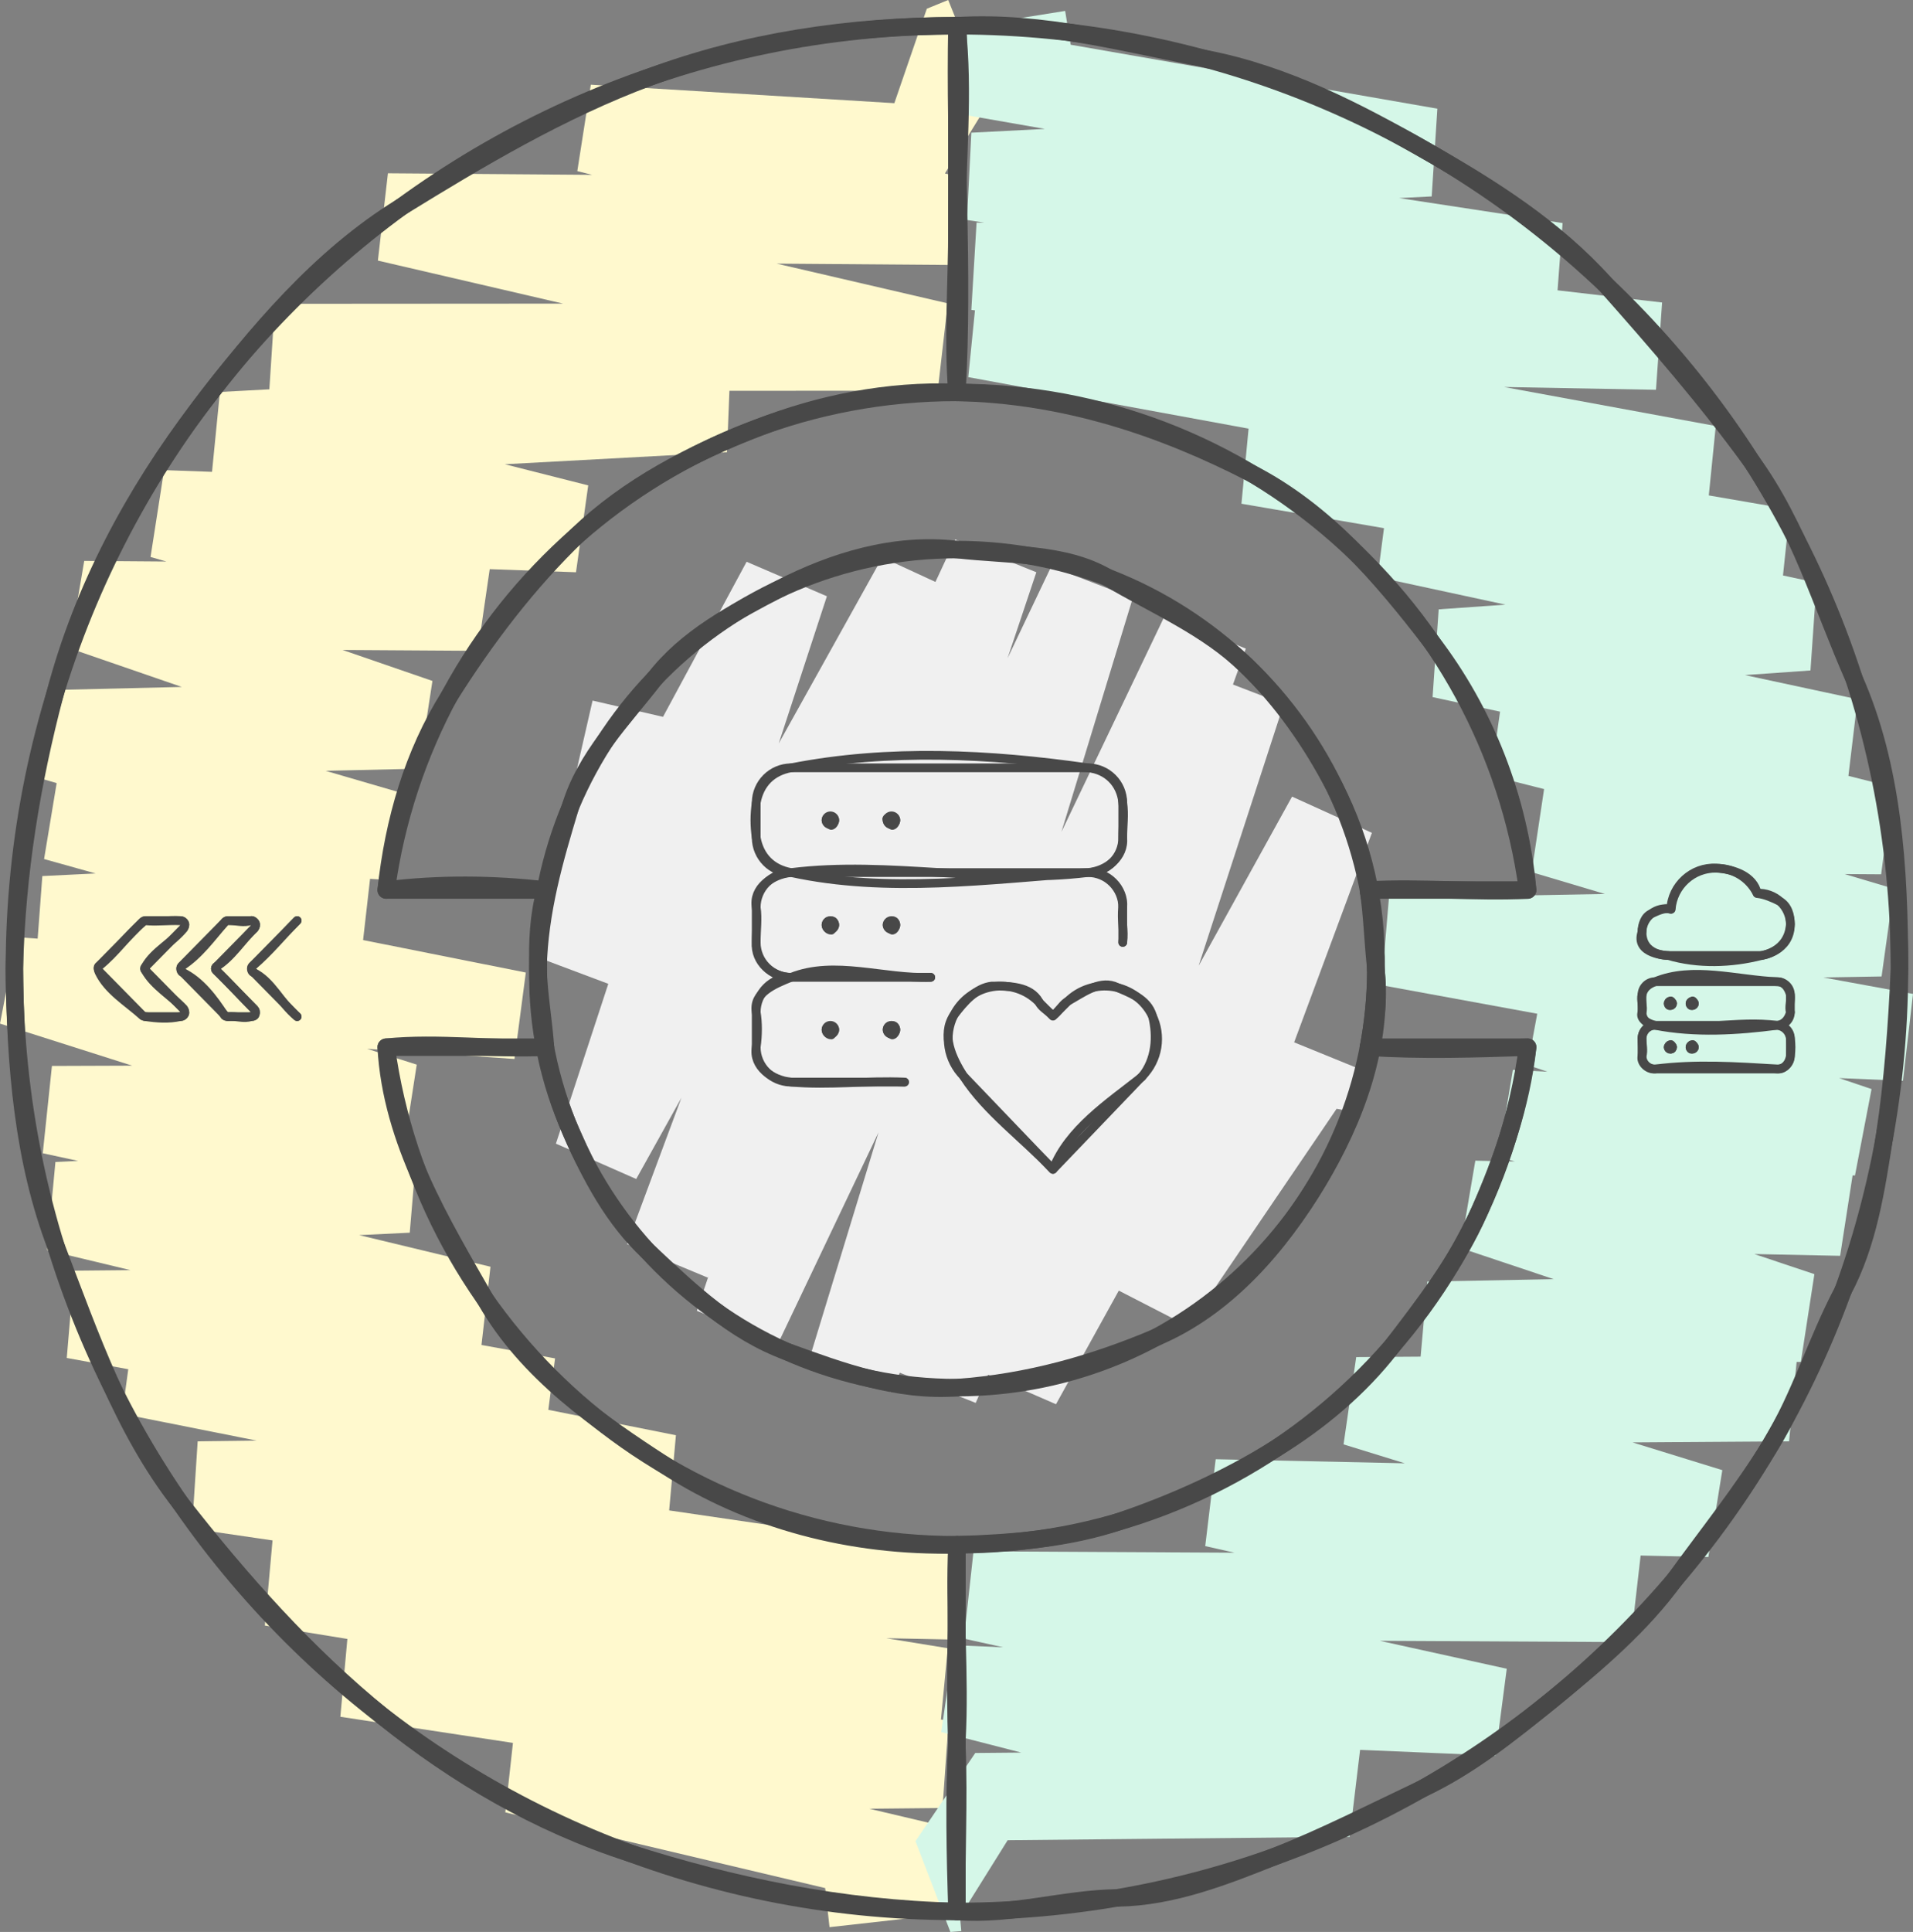 <?xml version="1.0" encoding="UTF-8" standalone="no"?>
<svg
   width="438.4"
   height="442.6"
   viewBox="0 0 438.4 442.6"
   style="clip-rule:evenodd;fill:none;fill-rule:evenodd;stroke:none;stroke-linecap:round;stroke-linejoin:round;stroke-miterlimit:1.5"
   version="1.1"
   id="svg698"
   sodipodi:docname="reliable.svg"
   inkscape:version="1.2.2 (b0a8486541, 2022-12-01)"
   xmlns:inkscape="http://www.inkscape.org/namespaces/inkscape"
   xmlns:sodipodi="http://sodipodi.sourceforge.net/DTD/sodipodi-0.dtd"
   xmlns="http://www.w3.org/2000/svg"
   xmlns:svg="http://www.w3.org/2000/svg">
  <rect x="0" y="0" width="438.4" height="442.6" fill="#808080" stroke="none"/>
  <defs
     id="defs702" />
  <sodipodi:namedview
     id="namedview700"
     pagecolor="#ffffff"
     bordercolor="#666666"
     borderopacity="1.0"
     inkscape:showpageshadow="2"
     inkscape:pageopacity="0.0"
     inkscape:pagecheckerboard="0"
     inkscape:deskcolor="#d1d1d1"
     showgrid="false"
     inkscape:zoom="1.5023202"
     inkscape:cx="369.76139"
     inkscape:cy="308.52278"
     inkscape:window-width="3838"
     inkscape:window-height="2110"
     inkscape:window-x="2560"
     inkscape:window-y="24"
     inkscape:window-maximized="1"
     inkscape:current-layer="svg698" />
  <g
     id="g-root-1_13z8u3z11i47if-fill"
     data-item-order="0"
     transform="translate(376,292)"
     style="isolation:isolate;mix-blend-mode:normal" />
  <g
     id="g-root-1_ddkrjj11ib8jy-fill"
     data-item-order="0"
     transform="translate(226,316)"
     style="isolation:isolate;mix-blend-mode:normal" />
  <g
     id="g-root-serv_1qa3aen11i2sjy-fill"
     data-item-order="0"
     transform="translate(574,316)"
     style="isolation:isolate;mix-blend-mode:normal" />
  <g
     id="g-root-tf_18it9wv11i2ux3-stroke"
     data-item-order="-525096"
     transform="translate(-8,-8)"
     style="isolation:isolate;mix-blend-mode:normal" />
  <g
     id="g1767"
     transform="translate(-214.7,-128.1)">
    <g
       id="g-root-2.cu_sy_v983n311hvtvs-fill"
       data-item-order="-186618"
       transform="translate(208,124)"
       style="isolation:isolate;mix-blend-mode:normal">
      <g
         id="2.cu_sy_v983n311hvtvs-fill"
         stroke="none"
         fill="#fff9ce">
        <g
           id="g628">
          <path
             d="m 224,4.1 -4.9,2 -8.6,25 21,-8.4 z m -13.5,27 10,17.2 11.9,-19.3 -13.3,-22.9 z m 21.9,-2.1 -90.3,-5.5 -3.1,19.8 81.5,5 z m -93.4,14.3 85.5,21.5 2.6,-20 -85,-21.3 z m 88.1,1.5 -131.5,-1 -2.3,20 131.2,1 z m -133.8,19 128.3,29.8 2.3,-20 L 95.6,43.8 Z m 130.6,9.8 -154.2,0.1 -1.3,20 153.2,-0.1 z m -155.5,20.1 104.9,14 0.8,-20.1 L 69.7,73.7 Z m 105.7,-6.1 -117,6.3 -2,20.2 118.2,-6.4 z m -119,26.5 83.6,21.1 2.8,-19.9 -84.4,-21.4 z m 86.4,1.2 -97.2,-3.5 -3.1,19.9 97.5,3.5 z m -100.3,16.4 75,21.5 2.9,-19.9 -74.8,-21.5 z m 77.9,1.6 -93.1,-0.7 -3.4,20 93.6,0.6 z m -96.5,19.3 80.1,27.6 3.1,-20.1 -79.8,-27.5 z m 83.2,7.5 -87.9,2.1 -2.7,20 87.5,-2 z m -90.6,22.1 80.6,23.5 3.4,-19.8 -81.3,-23.7 z m 84,3.7 -79.1,-4.9 -3.3,19.9 79,4.8 z m -82.4,15 72.9,20.4 2.3,-20.2 -71.9,-20.1 z m 75.2,0.2 -75.6,3.7 -1.5,20.1 74.8,-3.6 z m -77.1,23.8 109.7,21.8 2.6,-19.8 -110.8,-22.1 z m 112.3,2 -116.7,-8.1 -3.8,19.8 117.9,8.1 z m -120.5,11.7 92.4,29.4 3.1,-20 -91.7,-29.2 z m 95.5,9.4 -83.6,0.3 -2.1,20 82.6,-0.3 z m -85.7,20.3 84.1,18.2 1.7,-20.1 -83.7,-18.1 z m 85.8,-1.9 -82.9,3.9 -1.9,20.2 83.1,-4 z m -84.8,24.1 99.3,23.8 2.3,-20 -99.7,-24 z m 101.6,3.8 -95.4,0.9 -1.7,20 94.8,-0.9 z m -97.1,20.9 109.3,20 2.6,-19.9 -110.2,-20.1 z m 111.9,0.1 -96.5,-7.1 -2.7,19.8 96.6,7.2 z m -99.2,12.7 125.1,24.9 1.8,-20 -124.2,-24.7 z m 126.9,4.9 -109.6,1.4 -1.3,20 109.1,-1.4 z m -110.9,21.4 173.7,25.4 1.7,-19.9 -174.1,-25.5 z m 175.4,5.5 -156.9,-3.3 -1.8,20 157,3.2 z m -158.7,16.7 154.6,25.1 1.9,-19.9 -154.7,-25.2 z m 156.5,5.2 -137.4,-4.3 -1.8,20 137.3,4.2 z m -139.2,15.7 138,20.9 1.4,-20 -137.6,-20.9 z m 139.4,0.9 -99.4,1 -2.2,20 100.2,-1 z m -101.6,21 99.3,23.5 1.2,-20.3 -98.3,-23.2 z m 100.5,3.2 -28.4,3.3 2.2,19.8 25,-2.8 z"
             fill-rule="nonzero"
             id="path626" />
        </g>
      </g>
    </g>
    <g
       id="g-root-1.cu_sy_hye2cv11hvsax-fill"
       data-item-order="-186614"
       transform="translate(424,124)"
       style="isolation:isolate;mix-blend-mode:normal">
      <g
         id="1.cu_sy_hye2cv11hvsax-fill"
         stroke="none"
         fill="#d5f7e8">
        <g
           id="g634">
          <path
             d="m 11,446.5 -2.5,0.2 13.3,-21.3 -12.6,1.1 z m 10.8,-21.1 -7.6,-19.7 -13.7,20.2 8,20.8 z m -21.3,0.5 99.5,-1 2.4,-20 -88.2,0.8 z M 102.4,404.9 9.3,381 l -2.9,19.9 93.6,24 z m -96,-4 127,5.4 2.6,-19.9 L 9.3,381 Z M 136,386.4 13.8,359.5 l -2.2,20 121.8,26.8 z m -124.4,-6.9 152.8,0.8 2.3,-20 -152.9,-0.8 z m 155.1,-19.2 -97.4,-21.9 -2.4,19.9 97.5,22 z m -99.8,-2 115.3,2.5 3.2,-19.9 -116.1,-2.5 z m 118.5,-17.4 -83.9,-25.9 -2.9,20 83.6,25.8 z m -86.8,-5.9 102.1,-0.7 1.9,-20 -101.1,0.7 z m 104,-20.7 -84.8,-16.6 -1.8,20.1 84.7,16.5 z m -86.6,3.5 87.4,-1.7 3.1,-20.1 -88.7,1.7 z m 90.5,-21.8 -77.7,-26 -3.4,20 78,26.1 z m -81.1,-6 87,1.8 3.1,-20 -86.7,-1.8 z m 90.1,-18.2 -78.1,-22.6 -3.3,19.9 78.3,22.7 z m -81.4,-2.7 81.7,4.3 3.8,-19.8 -82.2,-4.4 z m 85.5,-15.5 -75.1,-25.4 -3.7,19.9 75,25.3 z m -78.8,-5.5 86,3.6 2.3,-19.9 -84.6,-3.6 z m 88.3,-16.3 -120.1,-22 -1.7,20 119.5,21.9 z m -121.8,-2 114.6,-2 2.8,-20.1 -115.7,2.1 z m 117.4,-22.1 -80,-23.8 -3,20 80.2,23.9 z m -83,-3.8 80.1,0.5 2.6,-20 -79.7,-0.5 z m 82.7,-19.5 -89.2,-22.5 -2.8,19.9 89.4,22.6 z m -92,-2.6 81.6,2.5 2.4,-20 -81.2,-2.4 z m 84,-17.5 -96,-20.6 -1.4,20.1 95,20.5 z m -97.4,-0.5 86.6,-6.1 1.4,-20.1 -86.6,6.1 z m 88,-26.2 -98,-21.2 -2.6,19.9 99.2,21.4 z m -100.6,-1.3 92.4,4.4 2.1,-19.9 -91.9,-4.4 z m 94.5,-15.5 -123.8,-21.3 -1.9,20 123.6,21.2 z m -125.7,-1.3 106.7,2.1 2,-19.9 L 77.1,99.5 Z M 183.9,101.7 14.6,70.5 l -2,20 169.3,31.1 z M 12.6,90.5 l 157.6,2.9 1.4,-20 L 14.6,70.5 Z M 171.6,73.4 14.5,55.1 l -1.2,20 156.9,18.3 z m -158.3,1.7 134,0.1 1.5,-20 L 14.5,55.1 Z M 148.8,55.2 13.3,34.5 l -1,20 135,20.7 z M 12.3,54.5 118.8,49.1 120.1,29 13.3,34.5 Z M 120.1,29 12.3,10.2 l -0.1,20.3 106.6,18.6 z m -107.9,1.5 25.8,-4.2 -3.2,-19.7 -22.5,3.6 z"
             fill-rule="nonzero"
             id="path632" />
        </g>
      </g>
    </g>
    <g
       id="g-root-0.cu_sy_dikk8f11hvt36-fill"
       data-item-order="-186610"
       transform="translate(328,244)"
       style="isolation:isolate;mix-blend-mode:normal">
      <g
         id="0.cu_sy_dikk8f11hvt36-fill"
         stroke="none"
         fill="#f0f0f0">
        <g
           id="g640">
          <path
             d="m 197.3,138.9 1.7,-9.6 -18.9,-7.7 -2.5,13.7 z m -17.2,-17.3 -38.9,57.2 17.9,9.2 39.9,-58.7 z m -21,66.4 42,-113.1 -18.3,-8.3 -41.6,112.2 z m 23.7,-121.4 -72.5,131.2 18.4,8 72.4,-130.9 z M 128.7,205.8 180.9,45.4 162.2,38.2 110.3,197.8 Z M 162.2,38.2 91.7,198.1 110.3,205.5 180.9,45.4 Z M 110.3,205.5 172.2,32.7 153.7,25 91.7,198.1 Z M 153.7,25 72.1,195.7 90.8,203 172.2,32.7 Z M 90.8,203 146.3,21.1 127.6,13.9 72.1,195.7 Z M 127.6,13.9 46.4,184.4 65,191.9 146.3,21.1 Z M 65,191.9 124.2,15.2 105.6,7.7 46.4,184.4 Z M 105.6,7.7 30.4,169.1 48.9,176.8 124.2,15.2 Z M 48.9,176.8 107.1,20.2 88.9,11.8 30.4,169.1 Z m 40,-165 -74.8,134.3 18.4,8.1 74.6,-134 z M 32.5,154.2 76.2,20.7 57.8,12.8 14.1,146.1 Z M 57.8,12.8 9.1,103.1 28,110.2 76.2,20.7 Z M 28,110.2 42,49.1 22.5,44.6 9.1,103.1 Z"
             fill-rule="nonzero"
             id="path638" />
        </g>
      </g>
    </g>
    <g
       id="g-root-2.cu_sy_v983n311hvtvs-stroke"
       data-item-order="-186618"
       transform="translate(208,124)"
       style="isolation:isolate;mix-blend-mode:normal">
      <g
         id="2.cu_sy_v983n311hvtvs-stroke"
         fill="none"
         stroke-linecap="round"
         stroke-linejoin="round"
         stroke-miterlimit="4"
         stroke="#484848"
         stroke-width="4">
        <g
           id="g652">
          <path
             d="m 10,226 c 0.2,22.2 2,44.1 9.6,63.8 7.9,20.6 15.1,41.6 28.4,58.6 13.9,17.8 28.9,34.7 46.4,48.9 16.7,13.5 35.7,24.6 56.5,31.3 23.7,7.6 48.7,12.8 75.1,13.4 -0.4,-13.1 -0.7,-26.2 0,-39.3 0.8,-14.9 -0.7,-29.8 0,-44.7 -24.3,0.6 -47.6,-5.7 -66.6,-18 -15.9,-10.3 -31.9,-21.5 -41.3,-37.9 -10.2,-17.9 -21.7,-36.5 -22.9,-58.1 12.1,-1.2 24.3,0.6 36.5,0 -0.4,-5.9 -1.5,-11.9 -1.7,-18 -0.2,-6.1 0.1,-12.3 1.7,-18 -12.1,-1.4 -24.4,-1.5 -36.5,0 1.7,-15.9 6.2,-31.3 14.4,-44.3 8.5,-13.5 18.1,-26.1 29.5,-37.1 11.6,-11.1 26.1,-18.6 41.3,-24.5 14.1,-5.5 29.6,-8.7 45.6,-8.1 1.6,-27.9 -0.6,-56 0,-84 -24.7,0 -48.6,3.6 -70.5,11.8 -20.4,7.6 -38.8,18.6 -57,29.8 -18.6,11.5 -33,28.7 -46.3,46.1 -14.7,19.3 -26.6,41.3 -32.9,65.4 -5.3,20.1 -8.8,41 -9.3,62.9"
             id="path648" />
          <path
             d="m 10,226 c 0,119.293 96.707,216 216.001,216 L 226,358 C 159.204,358 103.996,308.386 95.217,244 h 36.468 C 130.579,238.17 130,232.153 130,226.001 c 0,-6.153 0.579,-12.17 1.685,-18.001 H 95.217 C 103.996,143.614 159.204,94 226,94 l -3e-4,-84 C 106.706,10 10,106.707 10,226 Z"
             id="path650" />
        </g>
      </g>
    </g>
    <g
       id="g-root-1.cu_sy_hye2cv11hvsax-stroke"
       data-item-order="-186614"
       transform="translate(424,124)"
       style="isolation:isolate;mix-blend-mode:normal">
      <g
         id="1.cu_sy_hye2cv11hvsax-stroke"
         fill="none"
         stroke-linecap="round"
         stroke-linejoin="round"
         stroke-miterlimit="4"
         stroke="#484848"
         stroke-width="4">
        <g
           id="g660">
          <path
             d="m 226,226 c -0.6,13 -1.5,25.8 -3.4,38.2 -1.9,12.4 -3.8,24.9 -9.6,35.7 -6.1,11.5 -9.7,24 -16.4,35 -6.6,10.8 -14.5,20.6 -21.9,30.8 -7.8,10.8 -18.1,19.5 -28.4,27.9 -9.4,7.6 -18.9,15.3 -29.9,20.4 -11,5.2 -21.9,10.8 -33.3,15.3 -11.5,4.6 -23.6,9.4 -36.2,9.6 -12.2,0.1 -24.4,4.1 -36.9,3.1 -0.2,-12.6 0.5,-25.2 0,-37.8 -0.6,-15.4 0.1,-30.8 0,-46.2 12.9,-0.4 25.5,-1.4 37.1,-5.3 12.7,-4.3 24.8,-9.8 35.9,-16.7 10.1,-6.2 19.3,-13.9 26.5,-23.2 7.5,-9.8 15.2,-19.7 20.2,-31.1 5.2,-11.8 9.6,-24.3 11.1,-37.7 -12.2,0.4 -24.3,0.8 -36.5,0 2,-5.6 2.4,-11.9 1.7,-18 -0.7,-6.1 -0.8,-12.1 -1.7,-18 12.2,-0.7 24.3,0.6 36.5,0 -1.9,-21 -9.8,-40.9 -22.1,-56.9 -11.6,-15.1 -24.3,-29.9 -41.3,-38.6 -20.4,-10.5 -42.8,-18 -67.4,-18.5 -1,-12.6 0,-25.3 0,-38 0,-15.3 1.7,-30.7 0,-46 19.8,-1.2 38.6,4.1 57.2,7.6 18.1,3.5 34.7,12.1 50.4,21.1 14.9,8.4 29.5,17.7 40.9,30.4 11.7,13.2 23.2,26.4 33.6,40.7 10.8,14.8 16,32.8 23.5,49.8 8.9,20.1 10.4,43.2 10.4,66.4"
             id="path656" />
          <path
             d="m 226,226 c 0,119.293 -96.707,216 -216,216 v -84 c 66.796,0 122.003,-49.613 130.783,-113.999 h -36.468 c 1.106,-5.83 1.685,-11.847 1.685,-17.999 0,-6.153 -0.579,-12.17 -1.685,-18.001 h 36.468 C 132.005,143.614 76.796,94 10,94 l 2e-4,-84 c 119.293,0 216,96.707 216,216 z"
             id="path658" />
        </g>
      </g>
    </g>
    <g
       id="g-root-0.cu_sy_dikk8f11hvt36-stroke"
       data-item-order="-186610"
       transform="translate(328,244)"
       style="isolation:isolate;mix-blend-mode:normal">
      <g
         id="0.cu_sy_dikk8f11hvt36-stroke"
         fill="none"
         stroke-linecap="round"
         stroke-linejoin="round"
         stroke-miterlimit="4"
         stroke="#484848"
         stroke-width="4">
        <g
           id="g668">
          <path
             d="m 202,106 c 1.7,17.7 -4.7,34.5 -13.2,48.7 -9,15 -21.1,29 -37.2,35.8 -14.2,6 -29.1,10.3 -45.6,11.5 -13.8,1 -26.6,-3.8 -38.8,-8.2 C 54.7,189.3 44.9,179.9 35.3,170.9 27.3,163.5 22,153.5 17.6,143.4 12.5,132 9.7,119.3 10,106 10.3,92.9 13.8,80.9 17.4,69 20.8,57.6 29.5,48.9 36.7,39.6 43.9,30.2 54.9,24.4 65.5,18.9 77.6,12.7 91.6,8.3 106,10 c 12.1,1.4 24.6,0.6 34.5,6.4 11,6.5 22.7,11.4 31.7,20.1 8.3,8 15,17.6 20.4,28 6.3,12.4 9.8,26.6 9.4,41.5"
             id="path664" />
          <path
             d="m 202,106 c 0,53.019 -42.981,96 -96,96 -53.019,0 -96,-42.981 -96,-96 0,-53.019 42.981,-96 96,-96 53.019,0 96,42.981 96,96 z"
             id="path666" />
        </g>
      </g>
    </g>
    <g
       id="g-root-1_13z8u3z11i47if-stroke"
       data-item-order="0"
       transform="translate(376,292)"
       style="isolation:isolate;mix-blend-mode:normal">
      <g
         id="1_13z8u3z11i47if-stroke"
         fill="none"
         stroke-linecap="round"
         stroke-linejoin="round"
         stroke-miterlimit="4"
         stroke="#484848"
         stroke-width="2">
        <g
           id="g676">
          <path
             d="m 96,28 c 0.4,4.4 -3.6,7.6 -8,8 -22.8,1.6 -46,4.8 -68,0 -4.4,-0.8 -7.2,-3.6 -8,-8 -0.4,-2.8 -0.4,-5.2 0,-8 0.8,-4.4 3.6,-7.2 8,-8 22.4,-4.4 45.6,-3.2 68,0 4.4,0.4 7.6,3.6 8,8 0.4,2.8 0,5.2 0,8 M 20,60 c -4.4,0 -8.4,-3.6 -8,-8 0,-2.8 0.4,-5.6 0,-8 -0.8,-4.4 3.6,-7.6 8,-8 22.4,-2.8 45.6,2.8 68,0 4.4,-0.4 8.4,3.6 8,8 -0.4,2.8 0.4,5.2 0,8 M 29.2,23.2 C 28.4,23.2 28,23.6 28,24 c 0,0.4 0.4,0.8 1.2,1.2 C 29.6,25.2 30,24.4 30,24 30,23.6 29.6,23.2 29.2,23.2 m 14,0 C 42.4,23.2 41.6,23.6 42,24 c 0,0.4 0.4,0.8 1.2,1.2 C 43.6,25.2 44,24.4 44,24 44,23.6 43.6,23.2 43.2,23.2 m -14,24 C 28.4,46.8 28,47.6 28,48 c 0,0.4 0.4,1.2 1.2,1.2 C 29.6,48.8 30,48.4 30,48 30,47.6 29.6,46.8 29.2,47.2 m 14,0 C 42.4,47.2 42,47.6 42,48 c 0,0.4 0.4,0.8 1.2,1.2 C 43.6,49.2 44,48.4 44,48 44,47.6 43.6,46.8 43.2,47.2 M 46,84 c -8.8,-0.4 -17.2,0.8 -26,0 -4.4,-0.4 -8.8,-3.6 -8,-8 0.4,-2.8 0.4,-5.6 0,-8 -0.8,-4.4 4,-6.4 8,-8 10,-4 21.2,0.4 32,0 M 29.2,71.2 C 28.4,71.2 28,71.6 28,72 c 0,0.4 0.4,1.2 1.2,1.2 C 29.6,72.8 30,72.4 30,72 30,71.6 29.6,71.2 29.2,71.2 m 14,0 C 42.4,70.8 42,71.6 42,72 c 0,0.4 0.4,0.8 1.2,1.2 C 43.6,73.2 44,72.4 44,72 44,71.6 43.6,70.8 43.2,71.2 M 80,104 C 73.2,96.8 64.8,90.8 59.6,82.8 c -2.8,-4.4 -5.2,-9.6 -2.4,-14 C 59.6,65.6 62.4,62.4 66,62 c 4,0 8.8,0 10.8,3.6 0.4,1.2 2,2 3.2,3.2 C 81.2,68 82,66.4 83.2,65.6 86.8,63.6 90.4,60.8 94,62 c 3.6,1.6 7.6,2.8 8.8,6.8 1.2,4.8 0.8,10 -2.4,14 -7.6,6 -16.8,12 -20.4,21.2"
             id="path672" />
          <path
             d="m 96,28 c 0,4.418 -3.582,8 -8,8 H 20 c -4.418,0 -8,-3.582 -8,-8 v -8 c 0,-4.418 3.582,-8 8,-8 h 68 c 4.418,0 8,3.582 8,8 z M 20,60 c -4.418,0 -8,-3.582 -8,-8 v -8 c 0,-4.418 3.582,-8 8,-8 h 68 c 4.418,0 8,3.582 8,8 v 8 M 29,23 c -0.552,0 -1,0.448 -1,1 0,0.552 0.448,1 1,1 0.552,0 1,-0.448 1,-1 0,-0.552 -0.448,-1 -1,-1 v 0 m 14,0 c -0.552,0 -1,0.448 -1,1 0,0.552 0.448,1 1,1 0.552,0 1,-0.448 1,-1 0,-0.552 -0.448,-1 -1,-1 v 0 M 29,47 c -0.552,0 -1,0.448 -1,1 0,0.552 0.448,1 1,1 0.552,0 1,-0.448 1,-1 0,-0.552 -0.448,-1 -1,-1 v 0 m 14,0 c -0.552,0 -1,0.448 -1,1 0,0.552 0.448,1 1,1 0.552,0 1,-0.448 1,-1 0,-0.552 -0.448,-1 -1,-1 v 0 m 3,37 H 20 c -4.418,0 -8,-3.582 -8,-8 v -8 c 0,-4.418 3.582,-8 8,-8 H 52 M 29,71 c -0.552,0 -1,0.448 -1,1 0,0.552 0.448,1 1,1 0.552,0 1,-0.448 1,-1 0,-0.552 -0.448,-1 -1,-1 v 0 m 14,0 c -0.552,0 -1,0.448 -1,1 0,0.552 0.448,1 1,1 0.552,0 1,-0.448 1,-1 0,-0.552 -0.448,-1 -1,-1 v 0 M 80,104 59.548,82.66 C 55.866,78.977 54.952,73.351 57.28,68.692 h -4e-6 c 1.74,-3.479 5.047,-5.91 8.887,-6.533 3.84,-0.623 7.746,0.638 10.497,3.389 L 80,68.892 83.34,65.552 c 2.75,-2.751 6.655,-4.012 10.495,-3.389 3.84,0.623 7.146,3.054 8.885,6.533 v 0 c 2.328,4.659 1.414,10.285 -2.268,13.968 z"
             id="path674" />
        </g>
      </g>
    </g>
    <g
       id="g-root-1_ddkrjj11ib8jy-stroke"
       data-item-order="0"
       transform="translate(226,316)"
       style="isolation:isolate;mix-blend-mode:normal">
      <g
         id="1_ddkrjj11ib8jy-stroke"
         fill="none"
         stroke-linecap="round"
         stroke-linejoin="round"
         stroke-miterlimit="4"
         stroke="#484848"
         stroke-width="2">
        <g
           id="g684">
          <path
             d="m 30,45 c -2.6,0.6 -5.4,0.4 -8,0 -0.2,0 -0.4,-0.2 -0.6,-0.2 -3.6,-3.2 -8,-5.8 -10,-10 -0.2,-0.6 -0.4,-1.2 0,-1.4 C 15.2,30.4 17.8,26.4 21.4,23.4 21.6,23.2 21.8,23 22,23 c 2.6,0.4 5.4,-0.2 8,0 0.4,0 0.8,0.2 1,0.6 0.2,0.4 0,0.8 -0.2,1.2 C 28.2,28 24,30 22,33.6 21.8,33.8 21.8,34.2 22,34.4 24,38 28,40.2 30.8,43.2 31,43.6 31.2,44 31,44.4 30.8,44.8 30.4,45 30,45 m 16.2,0 C 44.6,45.6 42.8,44.8 41,45 c -0.2,0 -0.6,0 -0.8,-0.2 -2.6,-4 -5.6,-8 -9.8,-10 C 30,34.4 30,33.6 30.4,33.4 34.4,30.8 37.2,26.8 40.2,23.4 40.4,23 40.8,23 41,23 c 1.8,0 3.6,0.6 5.2,0 0.4,-0.2 0.8,0.4 1,0.6 0.2,0.4 0,0.8 -0.2,1.2 C 44,27.6 41.8,31.4 38.2,33.6 38,33.8 38,34.2 38.2,34.4 c 3,2.8 5.8,6 8.8,9 0.2,0.2 0.2,0.6 0.2,1 0,0.4 -0.4,0.6 -1,0.6 M 10,10 M 56.8,45 C 53,42 51,36.8 46.6,34.8 c -0.4,-0.4 -0.4,-1.2 0,-1.4 C 50.4,30.2 53.4,26.4 56.8,23"
             id="path680" />
          <path
             d="M 30.058,45 H 22.042 c -0.268,4.88e-4 -0.526,-0.107 -0.714,-0.298 l -9.84,-10 c -0.381,-0.389 -0.381,-1.011 0,-1.4 L 21.328,23.302 C 21.516,23.109 21.773,23.001 22.042,23 h 8.016 c 0.403,-7.36e-4 0.768,0.241 0.924,0.613 0.156,0.372 0.073,0.801 -0.21,1.089 L 21.972,33.65 c -0.192,0.194 -0.192,0.506 0,0.7 L 30.772,43.298 c 0.283,0.287 0.366,0.717 0.21,1.089 C 30.826,44.759 30.461,45.001 30.058,45 Z m 16.236,0 H 40.984 C 40.716,45 40.458,44.893 40.27,44.702 l -9.84,-10 c -0.381,-0.389 -0.381,-1.011 0,-1.4 L 40.27,23.302 c 0.188,-0.191 0.446,-0.298 0.714,-0.298 h 5.31 c 0.403,-7.37e-4 0.768,0.241 0.924,0.613 0.156,0.372 0.073,0.801 -0.21,1.089 L 38.208,33.654 c -0.192,0.194 -0.192,0.506 0,0.7 l 8.8,8.948 c 0.28,0.288 0.361,0.715 0.206,1.086 C 47.058,44.758 46.696,44.999 46.294,45 Z M 10,10 M 56.8,45 46.66,34.702 c -0.381,-0.389 -0.381,-1.011 0,-1.4 L 56.8,23"
             id="path682" />
        </g>
      </g>
    </g>
    <g
       id="g-root-serv_1qa3aen11i2sjy-stroke"
       data-item-order="0"
       transform="translate(574,316)"
       style="isolation:isolate;mix-blend-mode:normal">
      <g
         id="serv_1qa3aen11i2sjy-stroke"
         fill="none"
         stroke-linecap="round"
         stroke-linejoin="round"
         stroke-miterlimit="4"
         stroke="#484848"
         stroke-width="2">
        <g
           id="g692">
          <path
             d="M 51,23.8 C 51,21.8 50.4,19.6 48.6,18.6 47,17.8 45.2,17 43.4,16.8 42.6,12.8 38,11.2 34,11 28.6,10.6 23.8,15 23.6,20.4 22,20 20.6,20.8 19.2,21.4 17.6,22 17,24 17,25.6 c -1.8,5.2 6,5.4 6,5.4 6.8,2 14.4,1.8 21.4,0 0,0 6.2,-0.8 6.6,-7.2 M 23.6,51.4 c -0.4,0 -0.4,0.4 -0.6,0.6 0,0.2 0.2,0.4 0.4,0.4 C 23.8,52.6 24,52.2 24,52 m 4.6,-0.6 c -0.4,0 -0.6,0.4 -0.6,0.6 0,0.2 0.2,0.6 0.4,0.4 0.4,0 0.6,-0.2 0.6,-0.4 m 22,2 c -0.2,1.6 -1.4,3.2 -3,3 -9.4,-0.6 -18.8,-1.2 -28,0 -1.6,0.2 -3.4,-1.4 -3,-3 0.4,-1.2 0,-2.6 0,-4 0,-1.6 1.4,-3.2 3,-3 9.2,1.4 18.8,-1.2 28,0 1.6,0.2 2.8,1.4 3,3 0.2,1.4 0.2,2.6 0,4 M 23.6,41.4 c -0.4,0 -0.6,0.4 -0.6,0.6 0,0.2 0.2,0.6 0.4,0.4 0.4,0 0.6,-0.2 0.6,-0.4 m 4.6,-0.6 C 28.2,41.6 28,41.8 28,42 c 0,0.2 0.2,0.6 0.4,0.4 0.4,0 0.6,-0.2 0.6,-0.4 m 22,2 c -0.4,1.6 -1.4,2.8 -3,3 -9.2,1.2 -18.8,1.8 -28,0 -1.6,-0.4 -3.6,-1.4 -3,-3 0.4,-1.2 -0.4,-2.8 0,-4 0.4,-1.6 1.4,-2.4 3,-3 8.6,-3.6 18.6,-0.4 28,0 1.6,0 2.6,1.4 3,3 0.2,1.4 -0.4,2.8 0,4"
             id="path688" />
          <path
             d="M 51,23.854 C 50.967,21.881 50.132,20.007 48.688,18.662 47.243,17.318 45.314,16.619 43.344,16.726 41.575,13.193 37.951,10.972 34,11 28.62,10.922 24.105,15.036 23.684,20.4 22.079,20.045 20.398,20.427 19.104,21.441 17.81,22.456 17.038,23.996 17,25.64 17,31.084 22.912,31 22.912,31 H 44.348 C 44.348,31 51,30.158 51,23.854 Z M 23.5,51.498 c -0.276,0 -0.5,0.223 -0.5,0.499 -3.66e-4,0.276 0.223,0.5 0.499,0.501 C 23.775,52.499 23.999,52.276 24,52 24.001,51.867 23.948,51.74 23.854,51.646 23.76,51.552 23.633,51.499 23.5,51.5 v 0 m 5,-0.002 c -0.276,0 -0.5,0.223 -0.5,0.499 -3.66e-4,0.276 0.223,0.5 0.499,0.501 C 28.775,52.499 28.999,52.276 29,52 29.001,51.867 28.948,51.74 28.854,51.646 28.76,51.552 28.633,51.499 28.5,51.5 v 0 M 51,54 c 0,1.657 -1.343,3 -3,3 H 20 c -1.657,0 -3,-1.343 -3,-3 v -4 c 0,-1.657 1.343,-3 3,-3 h 28 c 1.657,0 3,1.343 3,3 z M 23.5,41.498 c -0.276,0 -0.5,0.223 -0.5,0.499 -3.66e-4,0.276 0.223,0.5 0.499,0.501 C 23.775,42.499 23.999,42.276 24,42 24.001,41.867 23.948,41.74 23.854,41.646 23.76,41.552 23.633,41.499 23.5,41.5 v 0 m 5,-0.002 c -0.276,0 -0.5,0.223 -0.5,0.499 -3.66e-4,0.276 0.223,0.5 0.499,0.501 C 28.775,42.499 28.999,42.276 29,42 29.001,41.867 28.948,41.74 28.854,41.646 28.76,41.552 28.633,41.499 28.5,41.5 v 0 M 51,44 c 0,1.657 -1.343,3 -3,3 H 20 c -1.657,0 -3,-1.343 -3,-3 v -4 c 0,-1.657 1.343,-3 3,-3 h 28 c 1.657,0 3,1.343 3,3 z"
             id="path690" />
        </g>
      </g>
    </g>
  </g>
</svg>
